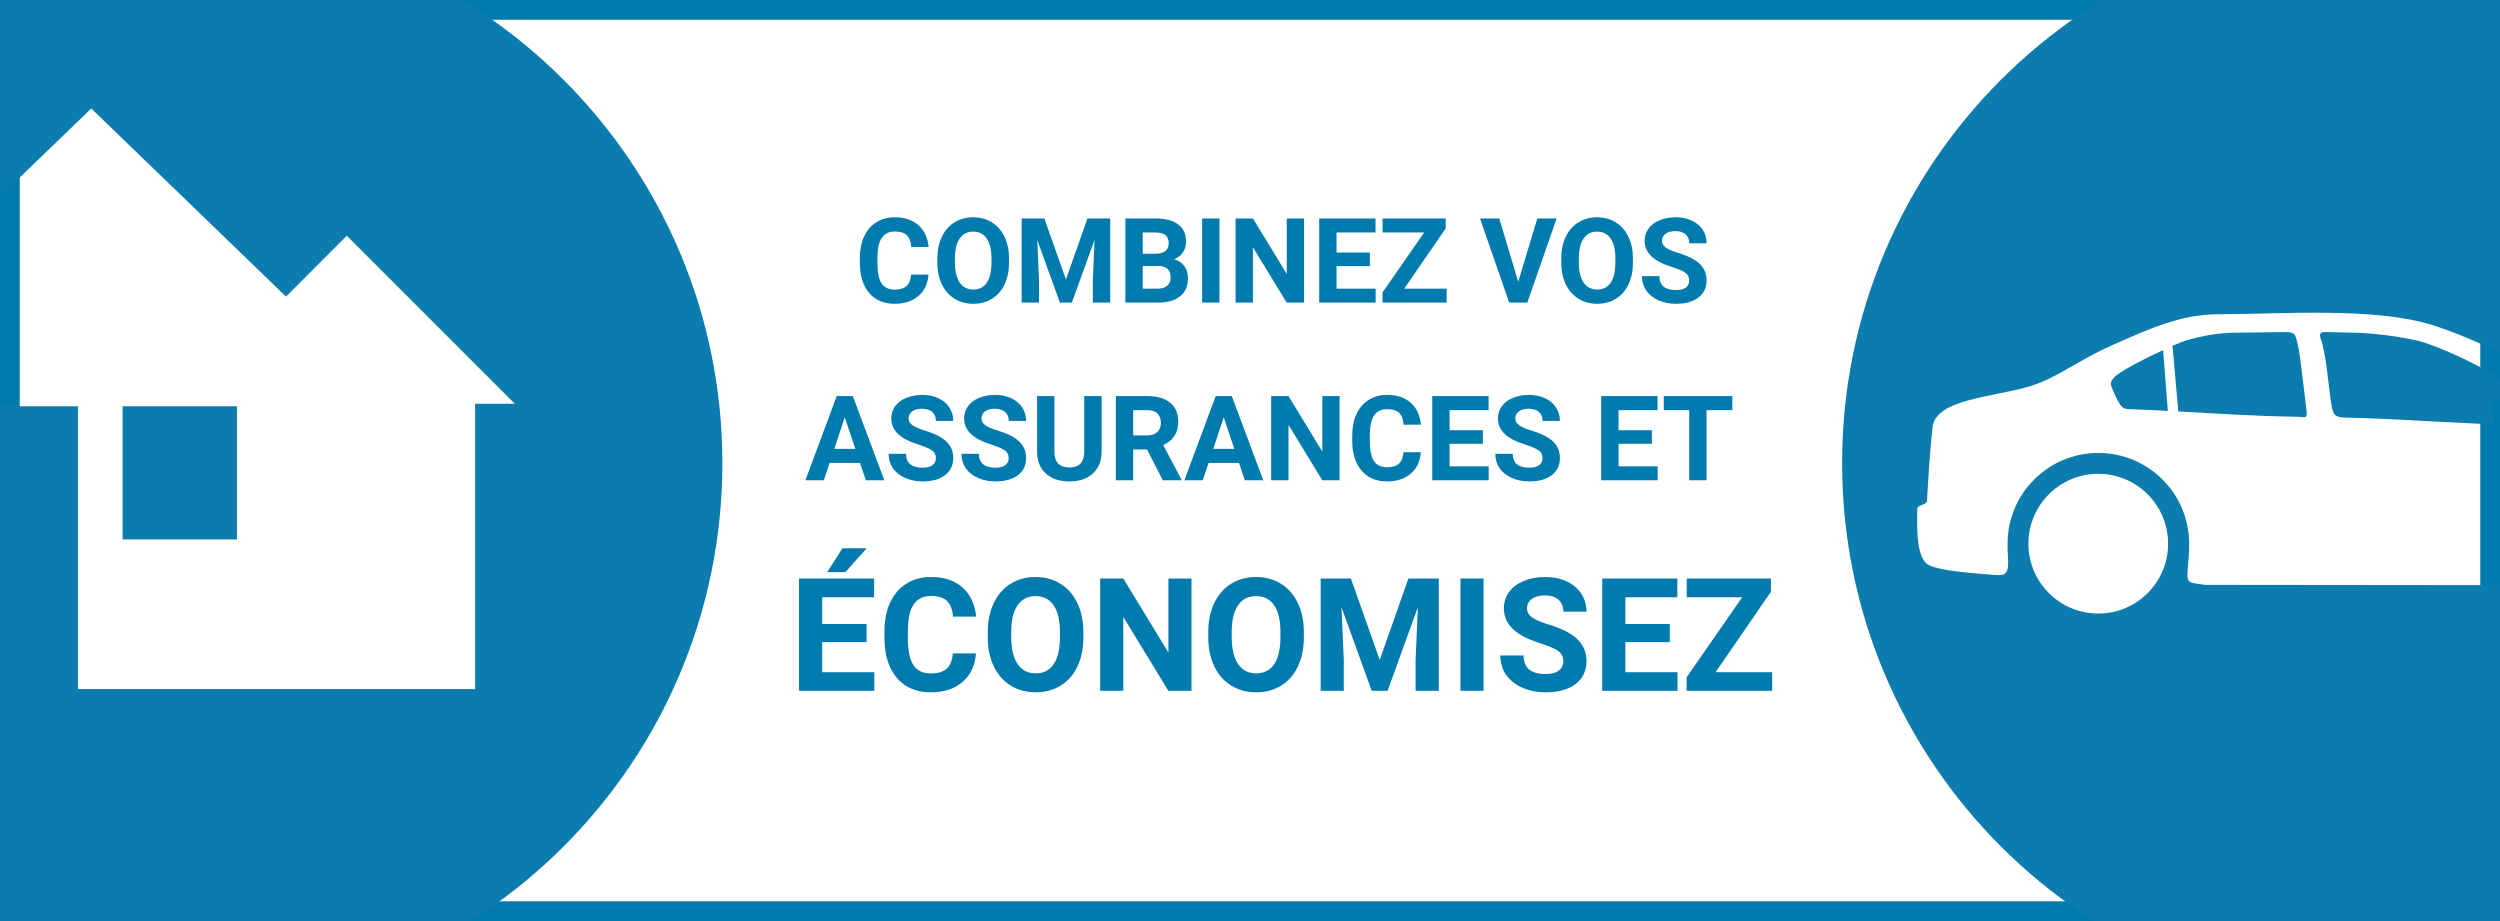 <svg width="380" height="140" viewBox="0 0 380 140" fill="none" xmlns="http://www.w3.org/2000/svg">
<rect x="0" y="0" width="380" height="140" fill="#333333" stroke="none"/>
<rect x="1.5" y="1.5" width="377" height="137" fill="white" stroke="#017AAE" stroke-width="3"/>
<path d="M36.02 61.75H18.63V81.99H36.02V61.75Z" fill="#0C7CAF"/>
<path d="M27.4 152.8C72.91 152.8 109.8 115.91 109.8 70.4C109.8 24.89 72.91 -12 27.4 -12C-18.11 -12 -55 24.89 -55 70.41C-55 115.92 -18.11 152.8 27.4 152.8ZM13.87 16.49L43.47 45.08L52.71 35.83L78.25 61.37H72.22V104.74H43.8H40.82H11.85V61.75H-6.34V104.73H-16.03V78.4C-16.04 78.38 -16.04 78.38 -16.06 78.35V54.35H-25.35L13.87 16.49Z" fill="#0C7CAF"/>
<path d="M354.38 61.57C354.62 63.1 354.98 63.45 356.54 63.48C362.71 63.53 379.27 64.71 379.19 64.42C379.14 64.15 378.76 63.11 378.7 62.01C378.58 60.18 381.96 60.04 384.04 60.18C379.98 57.16 373.98 53.96 368.61 52.1C366.71 51.46 361.57 50.65 358.02 50.57L353.44 50.47C352.61 50.46 352.51 50.84 352.75 51.5C353.57 53.68 353.89 58.4 354.38 61.57Z" fill="#0C7CAF"/>
<path d="M362.41 152.8C407.92 152.8 444.81 115.9 444.81 70.39C444.81 24.89 407.92 -12 362.41 -12C316.89 -12 280 24.89 280 70.39C280 115.9 316.89 152.8 362.41 152.8ZM318.94 93.26C313.07 93.26 308.32 88.5 308.32 82.64C308.32 76.78 313.07 72.02 318.94 72.02C324.8 72.02 329.55 76.78 329.55 82.64C329.55 88.51 324.8 93.26 318.94 93.26ZM410.33 93.26C404.46 93.26 399.71 88.5 399.71 82.64C399.71 76.78 404.47 72.02 410.33 72.02C416.19 72.02 420.94 76.78 420.94 82.64C420.94 88.51 416.2 93.26 410.33 93.26ZM302.49 87.34C300.34 87.17 297.9 86.97 295.97 86.65C294.47 86.39 293.26 86.06 292.77 85.6C291.21 84.15 291.4 79.62 291.43 77.32C291.43 76.75 292.86 76.75 292.9 76.16C293.1 72.6 293.35 68.63 293.74 64.96C294.22 60.55 303.24 60.39 308.78 58.64C312.72 57.39 315.96 54.72 321.01 52.49C326.58 50.02 331.44 47.76 337.31 47.76C346.82 47.76 360.96 46.63 369.82 49.44C378.3 52.14 386.03 57.01 394.07 60.81C403.81 61.84 414.63 63.81 424.48 66.26C427.68 67.06 429.07 68.54 430.05 70.43C431.13 72.5 431.63 74.43 432.12 75.62C432.91 75.68 432.92 75.49 433.18 75.94C433.44 76.42 433.3 77.06 433.34 77.85C433.48 79.62 433.45 81.98 433 83.58C432.57 85.11 432.18 85.86 431.41 86.41C430.84 86.84 430.15 87.17 429.33 87.2L425.72 87.32C423.57 86.92 423.97 86.64 424.1 83.89C424.12 83.49 424.14 83.07 424.14 82.65C424.14 75.02 417.95 68.85 410.33 68.85C402.7 68.85 396.53 75.02 396.53 82.65C396.53 83.43 396.55 84.18 396.59 84.93C396.92 89.56 397.35 88.76 393.15 88.96L335.23 88.9C332.16 88.47 332.34 88.87 332.66 84.99C332.72 84.23 332.75 83.45 332.75 82.65C332.75 75.02 326.56 68.85 318.95 68.85C311.32 68.85 305.15 75.02 305.15 82.65C305.15 83.3 305.16 83.95 305.2 84.59C305.45 87.76 304.56 87.5 302.49 87.34Z" fill="#0C7CAF"/>
<path d="M348.53 63.33C350.65 63.35 350.77 63.87 350.54 61.97C349.68 55 349.53 52.7 348.87 51.01C348.78 50.74 348.2 50.46 347.75 50.47L339.62 50.57C337.2 50.6 334.7 51.04 332.3 51.74C331.91 51.86 331.16 52.15 330.22 52.56L331.1 62.54C337 62.87 343.33 63.27 348.53 63.33Z" fill="#0C7CAF"/>
<path d="M322.24 61.48C322.53 61.9 322.89 62.17 323.56 62.19C325.42 62.24 327.43 62.34 329.51 62.46L328.8 53.21C325.73 54.62 321.84 56.66 321.26 57.46C320.81 58.05 320.78 58.29 320.95 58.79C321.19 59.47 321.83 60.86 322.24 61.48Z" fill="#0C7CAF"/>
<path d="M141.132 41.737C141.032 43.114 140.522 44.198 139.603 44.989C138.688 45.78 137.481 46.176 135.981 46.176C134.341 46.176 133.049 45.625 132.105 44.523C131.168 43.416 130.699 41.898 130.699 39.971V39.188C130.699 37.958 130.916 36.874 131.35 35.937C131.783 34.999 132.401 34.281 133.204 33.783C134.013 33.279 134.95 33.027 136.017 33.027C137.493 33.027 138.683 33.423 139.585 34.214C140.487 35.005 141.009 36.115 141.149 37.545H138.513C138.448 36.719 138.217 36.121 137.818 35.752C137.426 35.377 136.825 35.19 136.017 35.19C135.138 35.19 134.479 35.506 134.039 36.139C133.605 36.766 133.383 37.741 133.371 39.065V40.032C133.371 41.415 133.579 42.426 133.995 43.065C134.417 43.703 135.079 44.023 135.981 44.023C136.796 44.023 137.402 43.838 137.801 43.469C138.205 43.094 138.437 42.517 138.495 41.737H141.132ZM153.375 39.892C153.375 41.151 153.152 42.256 152.707 43.205C152.262 44.154 151.623 44.887 150.791 45.402C149.965 45.918 149.016 46.176 147.943 46.176C146.883 46.176 145.937 45.921 145.104 45.411C144.272 44.901 143.628 44.175 143.171 43.231C142.714 42.282 142.482 41.192 142.477 39.962V39.329C142.477 38.069 142.702 36.962 143.153 36.007C143.61 35.046 144.252 34.31 145.078 33.801C145.91 33.285 146.859 33.027 147.926 33.027C148.992 33.027 149.938 33.285 150.765 33.801C151.597 34.31 152.238 35.046 152.689 36.007C153.146 36.962 153.375 38.066 153.375 39.32V39.892ZM150.703 39.312C150.703 37.97 150.463 36.95 149.982 36.253C149.502 35.556 148.816 35.207 147.926 35.207C147.041 35.207 146.358 35.553 145.878 36.244C145.397 36.93 145.154 37.938 145.148 39.268V39.892C145.148 41.198 145.389 42.212 145.869 42.933C146.35 43.653 147.041 44.014 147.943 44.014C148.828 44.014 149.508 43.668 149.982 42.977C150.457 42.279 150.697 41.266 150.703 39.935V39.312ZM158.736 33.203L162.023 42.484L165.293 33.203H168.756V46H166.11V42.502L166.374 36.464L162.92 46H161.109L157.664 36.473L157.928 42.502V46H155.291V33.203H158.736ZM171.059 46V33.203H175.541C177.094 33.203 178.271 33.502 179.074 34.1C179.877 34.691 180.278 35.562 180.278 36.71C180.278 37.337 180.117 37.891 179.795 38.371C179.473 38.846 179.024 39.194 178.45 39.417C179.106 39.581 179.622 39.912 179.997 40.41C180.378 40.908 180.568 41.518 180.568 42.238C180.568 43.469 180.176 44.4 179.391 45.033C178.605 45.666 177.486 45.988 176.033 46H171.059ZM173.695 40.428V43.882H175.954C176.575 43.882 177.059 43.735 177.404 43.442C177.756 43.144 177.932 42.733 177.932 42.212C177.932 41.04 177.325 40.445 176.112 40.428H173.695ZM173.695 38.565H175.646C176.977 38.541 177.642 38.011 177.642 36.974C177.642 36.394 177.472 35.977 177.132 35.726C176.798 35.468 176.268 35.339 175.541 35.339H173.695V38.565ZM185.358 46H182.722V33.203H185.358V46ZM198.217 46H195.58L190.447 37.58V46H187.811V33.203H190.447L195.589 41.641V33.203H198.217V46ZM208.219 40.454H203.156V43.882H209.098V46H200.52V33.203H209.08V35.339H203.156V38.389H208.219V40.454ZM213.439 43.882H219.891V46H210.144V44.453L216.472 35.339H210.152V33.203H219.75V34.715L213.439 43.882ZM230.771 42.827L233.672 33.203H236.607L232.151 46H229.4L224.962 33.203H227.889L230.771 42.827ZM248.209 39.892C248.209 41.151 247.986 42.256 247.541 43.205C247.096 44.154 246.457 44.887 245.625 45.402C244.799 45.918 243.85 46.176 242.777 46.176C241.717 46.176 240.771 45.921 239.938 45.411C239.106 44.901 238.462 44.175 238.005 43.231C237.548 42.282 237.316 41.192 237.311 39.962V39.329C237.311 38.069 237.536 36.962 237.987 36.007C238.444 35.046 239.086 34.31 239.912 33.801C240.744 33.285 241.693 33.027 242.76 33.027C243.826 33.027 244.772 33.285 245.599 33.801C246.431 34.31 247.072 35.046 247.523 36.007C247.98 36.962 248.209 38.066 248.209 39.32V39.892ZM245.537 39.312C245.537 37.97 245.297 36.95 244.816 36.253C244.336 35.556 243.65 35.207 242.76 35.207C241.875 35.207 241.192 35.553 240.712 36.244C240.231 36.93 239.988 37.938 239.982 39.268V39.892C239.982 41.198 240.223 42.212 240.703 42.933C241.184 43.653 241.875 44.014 242.777 44.014C243.662 44.014 244.342 43.668 244.816 42.977C245.291 42.279 245.531 41.266 245.537 39.935V39.312ZM256.761 42.643C256.761 42.145 256.585 41.764 256.233 41.5C255.882 41.23 255.249 40.949 254.335 40.656C253.421 40.357 252.697 40.065 252.164 39.777C250.711 38.992 249.984 37.935 249.984 36.605C249.984 35.913 250.178 35.298 250.564 34.759C250.957 34.214 251.517 33.789 252.243 33.484C252.976 33.18 253.796 33.027 254.704 33.027C255.618 33.027 256.433 33.194 257.147 33.528C257.862 33.856 258.416 34.322 258.809 34.926C259.207 35.529 259.406 36.215 259.406 36.982H256.77C256.77 36.397 256.585 35.942 256.216 35.62C255.847 35.292 255.328 35.128 254.66 35.128C254.016 35.128 253.515 35.266 253.157 35.541C252.8 35.81 252.621 36.168 252.621 36.613C252.621 37.029 252.829 37.378 253.245 37.659C253.667 37.94 254.285 38.204 255.1 38.45C256.6 38.901 257.692 39.461 258.378 40.129C259.063 40.797 259.406 41.629 259.406 42.625C259.406 43.732 258.987 44.602 258.149 45.235C257.312 45.862 256.184 46.176 254.766 46.176C253.781 46.176 252.885 45.997 252.076 45.64C251.268 45.276 250.649 44.781 250.222 44.154C249.8 43.527 249.589 42.801 249.589 41.975H252.234C252.234 43.387 253.078 44.093 254.766 44.093C255.393 44.093 255.882 43.967 256.233 43.715C256.585 43.457 256.761 43.1 256.761 42.643ZM130.726 70.363H126.103L125.224 73H122.42L127.184 60.203H129.627L134.417 73H131.613L130.726 70.363ZM126.814 68.228H130.014L128.405 63.438L126.814 68.228ZM142.248 69.643C142.248 69.144 142.072 68.764 141.721 68.5C141.369 68.231 140.736 67.949 139.822 67.656C138.908 67.357 138.185 67.064 137.651 66.777C136.198 65.992 135.472 64.935 135.472 63.605C135.472 62.913 135.665 62.298 136.052 61.759C136.444 61.214 137.004 60.789 137.73 60.484C138.463 60.18 139.283 60.027 140.191 60.027C141.105 60.027 141.92 60.194 142.635 60.528C143.35 60.856 143.903 61.322 144.296 61.926C144.694 62.529 144.894 63.215 144.894 63.982H142.257C142.257 63.397 142.072 62.942 141.703 62.62C141.334 62.292 140.815 62.128 140.147 62.128C139.503 62.128 139.002 62.266 138.645 62.541C138.287 62.81 138.108 63.168 138.108 63.613C138.108 64.029 138.316 64.378 138.732 64.659C139.154 64.94 139.772 65.204 140.587 65.45C142.087 65.901 143.18 66.461 143.865 67.129C144.551 67.797 144.894 68.629 144.894 69.625C144.894 70.732 144.475 71.603 143.637 72.235C142.799 72.862 141.671 73.176 140.253 73.176C139.269 73.176 138.372 72.997 137.563 72.64C136.755 72.276 136.137 71.781 135.709 71.154C135.287 70.527 135.076 69.801 135.076 68.975H137.722C137.722 70.387 138.565 71.093 140.253 71.093C140.88 71.093 141.369 70.967 141.721 70.715C142.072 70.457 142.248 70.1 142.248 69.643ZM153.322 69.643C153.322 69.144 153.146 68.764 152.795 68.5C152.443 68.231 151.811 67.949 150.896 67.656C149.982 67.357 149.259 67.064 148.726 66.777C147.272 65.992 146.546 64.935 146.546 63.605C146.546 62.913 146.739 62.298 147.126 61.759C147.519 61.214 148.078 60.789 148.805 60.484C149.537 60.18 150.357 60.027 151.266 60.027C152.18 60.027 152.994 60.194 153.709 60.528C154.424 60.856 154.978 61.322 155.37 61.926C155.769 62.529 155.968 63.215 155.968 63.982H153.331C153.331 63.397 153.146 62.942 152.777 62.62C152.408 62.292 151.89 62.128 151.222 62.128C150.577 62.128 150.076 62.266 149.719 62.541C149.361 62.81 149.183 63.168 149.183 63.613C149.183 64.029 149.391 64.378 149.807 64.659C150.229 64.94 150.847 65.204 151.661 65.45C153.161 65.901 154.254 66.461 154.939 67.129C155.625 67.797 155.968 68.629 155.968 69.625C155.968 70.732 155.549 71.603 154.711 72.235C153.873 72.862 152.745 73.176 151.327 73.176C150.343 73.176 149.446 72.997 148.638 72.64C147.829 72.276 147.211 71.781 146.783 71.154C146.361 70.527 146.15 69.801 146.15 68.975H148.796C148.796 70.387 149.64 71.093 151.327 71.093C151.954 71.093 152.443 70.967 152.795 70.715C153.146 70.457 153.322 70.1 153.322 69.643ZM167.446 60.203V68.632C167.446 70.032 167.007 71.14 166.128 71.954C165.255 72.769 164.06 73.176 162.542 73.176C161.048 73.176 159.861 72.78 158.982 71.989C158.104 71.198 157.655 70.111 157.638 68.728V60.203H160.274V68.649C160.274 69.487 160.474 70.1 160.872 70.486C161.276 70.867 161.833 71.058 162.542 71.058C164.024 71.058 164.777 70.278 164.801 68.72V60.203H167.446ZM174.346 68.315H172.245V73H169.608V60.203H174.363C175.875 60.203 177.041 60.54 177.861 61.214C178.682 61.888 179.092 62.84 179.092 64.07C179.092 64.943 178.901 65.673 178.521 66.259C178.146 66.839 177.574 67.302 176.807 67.647L179.575 72.877V73H176.745L174.346 68.315ZM172.245 66.18H174.372C175.034 66.18 175.547 66.013 175.91 65.679C176.273 65.339 176.455 64.873 176.455 64.281C176.455 63.678 176.282 63.203 175.937 62.857C175.597 62.512 175.072 62.339 174.363 62.339H172.245V66.18ZM188.329 70.363H183.706L182.827 73H180.023L184.787 60.203H187.23L192.021 73H189.217L188.329 70.363ZM184.418 68.228H187.617L186.009 63.438L184.418 68.228ZM203.622 73H200.985L195.853 64.58V73H193.216V60.203H195.853L200.994 68.641V60.203H203.622V73ZM215.971 68.737C215.871 70.114 215.361 71.198 214.441 71.989C213.527 72.78 212.32 73.176 210.82 73.176C209.18 73.176 207.888 72.625 206.944 71.523C206.007 70.416 205.538 68.898 205.538 66.971V66.189C205.538 64.958 205.755 63.874 206.188 62.937C206.622 61.999 207.24 61.281 208.043 60.783C208.852 60.279 209.789 60.027 210.855 60.027C212.332 60.027 213.521 60.423 214.424 61.214C215.326 62.005 215.848 63.115 215.988 64.545H213.352C213.287 63.719 213.056 63.121 212.657 62.752C212.265 62.377 211.664 62.19 210.855 62.19C209.977 62.19 209.317 62.506 208.878 63.139C208.444 63.766 208.222 64.741 208.21 66.065V67.032C208.21 68.415 208.418 69.426 208.834 70.064C209.256 70.703 209.918 71.022 210.82 71.022C211.635 71.022 212.241 70.838 212.64 70.469C213.044 70.094 213.275 69.517 213.334 68.737H215.971ZM225.401 67.454H220.339V70.882H226.28V73H217.702V60.203H226.263V62.339H220.339V65.389H225.401V67.454ZM234.463 69.643C234.463 69.144 234.287 68.764 233.936 68.5C233.584 68.231 232.951 67.949 232.037 67.656C231.123 67.357 230.399 67.064 229.866 66.777C228.413 65.992 227.687 64.935 227.687 63.605C227.687 62.913 227.88 62.298 228.267 61.759C228.659 61.214 229.219 60.789 229.945 60.484C230.678 60.18 231.498 60.027 232.406 60.027C233.32 60.027 234.135 60.194 234.85 60.528C235.564 60.856 236.118 61.322 236.511 61.926C236.909 62.529 237.108 63.215 237.108 63.982H234.472C234.472 63.397 234.287 62.942 233.918 62.62C233.549 62.292 233.03 62.128 232.362 62.128C231.718 62.128 231.217 62.266 230.859 62.541C230.502 62.81 230.323 63.168 230.323 63.613C230.323 64.029 230.531 64.378 230.947 64.659C231.369 64.94 231.987 65.204 232.802 65.45C234.302 65.901 235.395 66.461 236.08 67.129C236.766 67.797 237.108 68.629 237.108 69.625C237.108 70.732 236.689 71.603 235.852 72.235C235.014 72.862 233.886 73.176 232.468 73.176C231.483 73.176 230.587 72.997 229.778 72.64C228.97 72.276 228.352 71.781 227.924 71.154C227.502 70.527 227.291 69.801 227.291 68.975H229.937C229.937 70.387 230.78 71.093 232.468 71.093C233.095 71.093 233.584 70.967 233.936 70.715C234.287 70.457 234.463 70.1 234.463 69.643ZM251.083 67.454H246.021V70.882H251.962V73H243.384V60.203H251.944V62.339H246.021V65.389H251.083V67.454ZM263.317 62.339H259.397V73H256.761V62.339H252.894V60.203H263.317V62.339ZM131.719 97.606H124.969V102.176H132.891V105H121.453V87.938H132.867V90.785H124.969V94.852H131.719V97.606ZM128.051 83.332H131.742L128.496 86.965H125.742L128.051 83.332ZM148.348 99.316C148.215 101.152 147.535 102.598 146.309 103.652C145.09 104.707 143.48 105.234 141.48 105.234C139.293 105.234 137.57 104.5 136.312 103.031C135.062 101.555 134.438 99.531 134.438 96.961V95.918C134.438 94.277 134.727 92.832 135.305 91.582C135.883 90.332 136.707 89.375 137.777 88.711C138.855 88.039 140.105 87.703 141.527 87.703C143.496 87.703 145.082 88.231 146.285 89.285C147.488 90.34 148.184 91.82 148.371 93.727H144.855C144.77 92.625 144.461 91.828 143.93 91.336C143.406 90.836 142.605 90.586 141.527 90.586C140.355 90.586 139.477 91.008 138.891 91.852C138.312 92.688 138.016 93.988 138 95.754V97.043C138 98.887 138.277 100.234 138.832 101.086C139.395 101.938 140.277 102.363 141.48 102.363C142.566 102.363 143.375 102.117 143.906 101.625C144.445 101.125 144.754 100.355 144.832 99.316H148.348ZM164.672 96.856C164.672 98.535 164.375 100.008 163.781 101.273C163.188 102.539 162.336 103.516 161.227 104.203C160.125 104.891 158.859 105.234 157.43 105.234C156.016 105.234 154.754 104.895 153.645 104.215C152.535 103.535 151.676 102.566 151.066 101.309C150.457 100.043 150.148 98.59 150.141 96.949V96.106C150.141 94.426 150.441 92.949 151.043 91.676C151.652 90.394 152.508 89.414 153.609 88.734C154.719 88.047 155.984 87.703 157.406 87.703C158.828 87.703 160.09 88.047 161.191 88.734C162.301 89.414 163.156 90.394 163.758 91.676C164.367 92.949 164.672 94.422 164.672 96.094V96.856ZM161.109 96.082C161.109 94.293 160.789 92.934 160.148 92.004C159.508 91.074 158.594 90.609 157.406 90.609C156.227 90.609 155.316 91.07 154.676 91.992C154.035 92.906 153.711 94.25 153.703 96.023V96.856C153.703 98.598 154.023 99.949 154.664 100.91C155.305 101.871 156.227 102.352 157.43 102.352C158.609 102.352 159.516 101.891 160.148 100.969C160.781 100.039 161.102 98.688 161.109 96.914V96.082ZM181.102 105H177.586L170.742 93.773V105H167.227V87.938H170.742L177.598 99.188V87.938H181.102V105ZM198.188 96.856C198.188 98.535 197.891 100.008 197.297 101.273C196.703 102.539 195.852 103.516 194.742 104.203C193.641 104.891 192.375 105.234 190.945 105.234C189.531 105.234 188.27 104.895 187.16 104.215C186.051 103.535 185.191 102.566 184.582 101.309C183.973 100.043 183.664 98.59 183.656 96.949V96.106C183.656 94.426 183.957 92.949 184.559 91.676C185.168 90.394 186.023 89.414 187.125 88.734C188.234 88.047 189.5 87.703 190.922 87.703C192.344 87.703 193.605 88.047 194.707 88.734C195.816 89.414 196.672 90.394 197.273 91.676C197.883 92.949 198.188 94.422 198.188 96.094V96.856ZM194.625 96.082C194.625 94.293 194.305 92.934 193.664 92.004C193.023 91.074 192.109 90.609 190.922 90.609C189.742 90.609 188.832 91.07 188.191 91.992C187.551 92.906 187.227 94.25 187.219 96.023V96.856C187.219 98.598 187.539 99.949 188.18 100.91C188.82 101.871 189.742 102.352 190.945 102.352C192.125 102.352 193.031 101.891 193.664 100.969C194.297 100.039 194.617 98.688 194.625 96.914V96.082ZM205.336 87.938L209.719 100.312L214.078 87.938H218.695V105H215.168V100.336L215.52 92.285L210.914 105H208.5L203.906 92.297L204.258 100.336V105H200.742V87.938H205.336ZM225.504 105H221.988V87.938H225.504V105ZM237.621 100.523C237.621 99.859 237.387 99.352 236.918 99C236.449 98.641 235.605 98.266 234.387 97.875C233.168 97.477 232.203 97.086 231.492 96.703C229.555 95.656 228.586 94.246 228.586 92.473C228.586 91.551 228.844 90.731 229.359 90.012C229.883 89.285 230.629 88.719 231.598 88.312C232.574 87.906 233.668 87.703 234.879 87.703C236.098 87.703 237.184 87.926 238.137 88.371C239.09 88.809 239.828 89.43 240.352 90.234C240.883 91.039 241.148 91.953 241.148 92.977H237.633C237.633 92.195 237.387 91.59 236.895 91.16C236.402 90.723 235.711 90.504 234.82 90.504C233.961 90.504 233.293 90.688 232.816 91.055C232.34 91.414 232.102 91.891 232.102 92.484C232.102 93.039 232.379 93.504 232.934 93.879C233.496 94.254 234.32 94.606 235.406 94.934C237.406 95.535 238.863 96.281 239.777 97.172C240.691 98.062 241.148 99.172 241.148 100.5C241.148 101.977 240.59 103.137 239.473 103.98C238.355 104.816 236.852 105.234 234.961 105.234C233.648 105.234 232.453 104.996 231.375 104.52C230.297 104.035 229.473 103.375 228.902 102.539C228.34 101.703 228.059 100.734 228.059 99.633H231.586C231.586 101.516 232.711 102.457 234.961 102.457C235.797 102.457 236.449 102.289 236.918 101.953C237.387 101.609 237.621 101.133 237.621 100.523ZM253.805 97.606H247.055V102.176H254.977V105H243.539V87.938H254.953V90.785H247.055V94.852H253.805V97.606ZM260.766 102.176H269.367V105H256.371V102.938L264.809 90.785H256.383V87.938H269.18V89.953L260.766 102.176Z" fill="#017AAE"/>
</svg>
